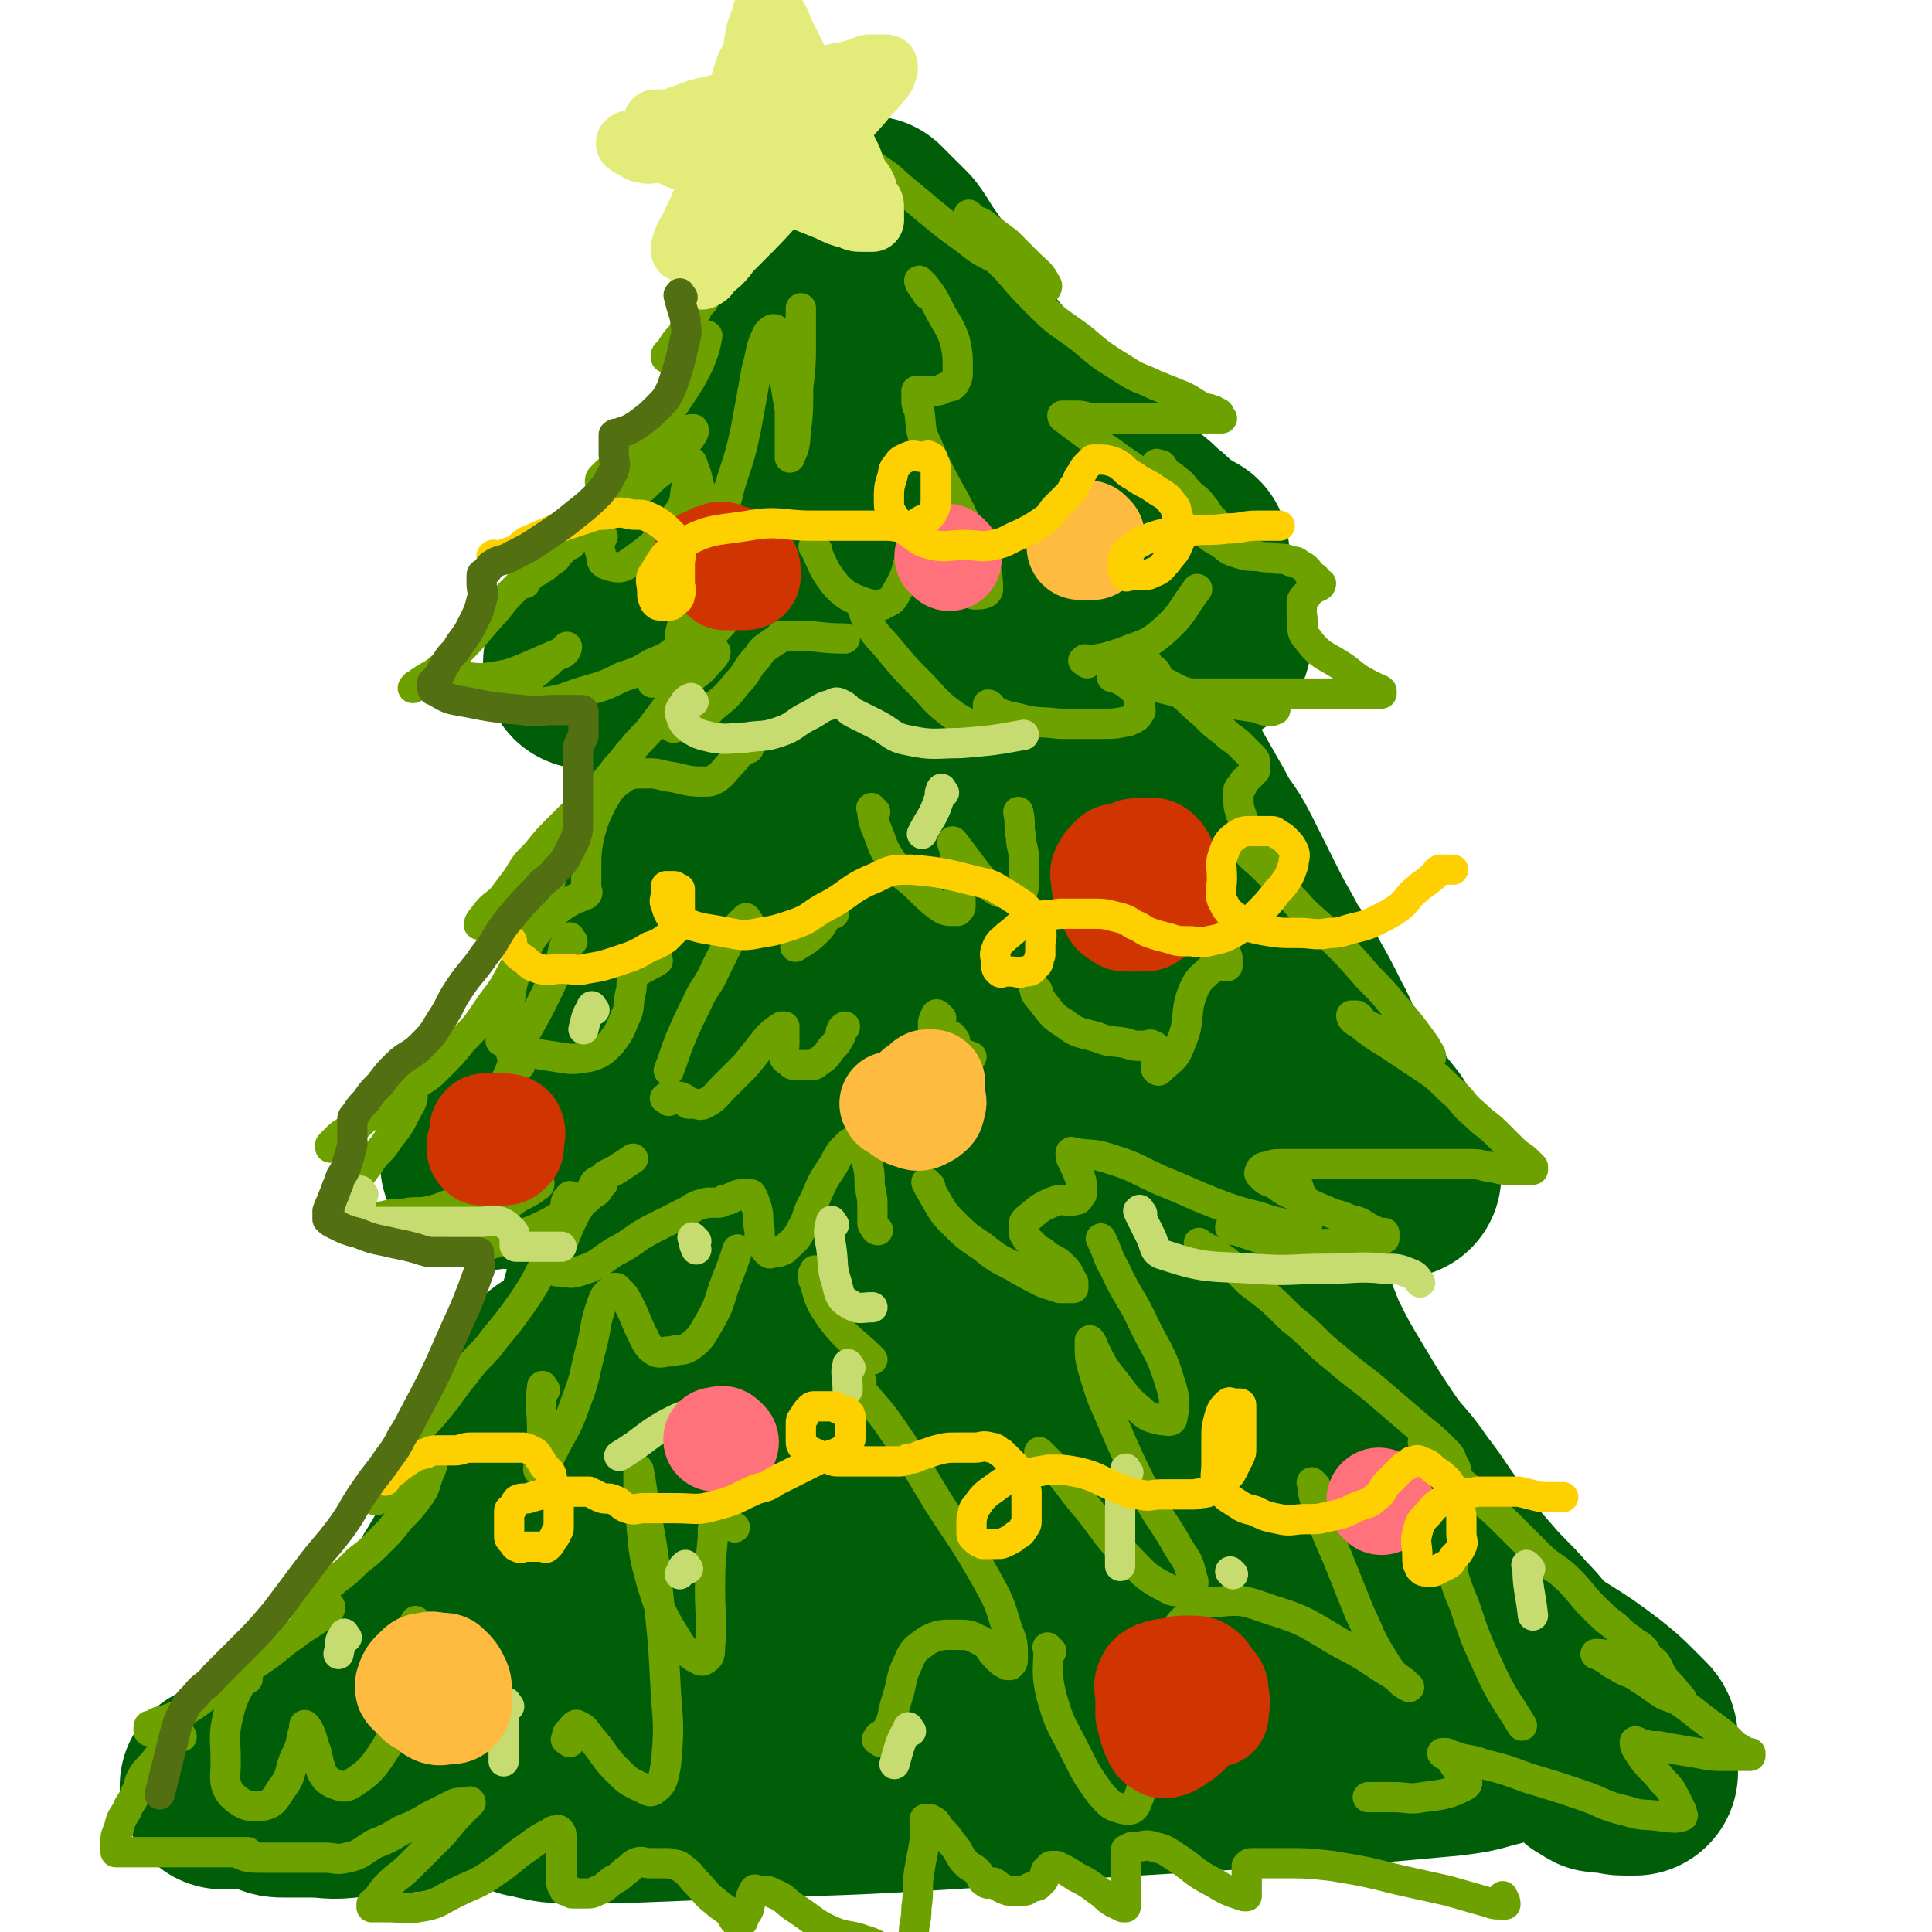 <svg viewBox='0 0 702 702' version='1.1' xmlns='http://www.w3.org/2000/svg' xmlns:xlink='http://www.w3.org/1999/xlink'><g fill='none' stroke='rgb(0,94,9)' stroke-width='75' stroke-linecap='round' stroke-linejoin='round'><path d='M304,118c-1,-1 -1,-2 -1,-1 -1,0 0,1 0,2 0,2 0,2 0,4 0,3 -1,2 -1,5 -1,3 0,4 -1,7 -1,4 -1,4 -2,8 -2,5 -2,5 -4,9 -2,5 -2,5 -4,9 -2,5 -2,5 -4,9 -3,5 -3,4 -6,9 -3,5 -2,5 -5,10 -2,5 -2,5 -5,9 -2,4 -3,4 -5,8 -2,3 -1,4 -3,7 -1,3 -1,3 -3,6 -1,2 -1,2 -2,4 -1,2 -1,2 -1,4 0,0 0,1 0,1 0,1 -1,1 -1,1 0,0 1,0 2,0 3,0 2,1 5,1 4,0 4,0 8,0 7,0 7,0 13,0 8,0 8,1 16,0 8,-1 7,-2 15,-3 8,-2 9,-1 17,-3 8,-1 8,-2 16,-3 7,-1 8,-1 15,-2 7,-1 7,-1 14,-2 6,-1 7,0 13,-1 5,0 5,0 9,-1 4,-1 4,-1 8,-2 2,-1 2,-1 5,-1 1,0 2,0 3,0 1,0 1,0 1,0 1,0 1,0 1,0 -1,-1 -1,-1 -3,-2 -1,-1 -1,-1 -3,-2 -2,-2 -3,-1 -5,-3 -4,-3 -3,-3 -7,-6 -4,-4 -4,-4 -9,-7 -5,-4 -5,-4 -10,-7 -4,-3 -5,-3 -9,-6 -4,-3 -4,-3 -7,-6 -3,-3 -3,-4 -6,-7 -3,-4 -4,-3 -7,-7 -4,-4 -4,-4 -7,-8 -3,-4 -3,-4 -6,-8 -2,-3 -3,-3 -5,-6 -2,-2 -2,-2 -3,-5 -2,-4 -2,-4 -4,-8 -2,-3 -2,-3 -4,-5 -1,-2 -1,-2 -3,-3 0,0 0,0 -1,0 0,0 0,0 -1,0 0,0 -1,0 -1,0 -1,0 -1,0 -2,1 -1,1 -1,1 -2,2 -2,2 -2,2 -4,5 -3,4 -3,5 -6,9 -5,6 -5,5 -10,11 -5,6 -4,6 -9,12 -4,6 -4,6 -9,12 -4,5 -4,4 -8,9 -3,4 -3,4 -6,9 -3,4 -2,4 -5,8 -2,3 -3,3 -5,6 -2,2 -2,2 -4,5 -2,3 -1,4 -3,7 -1,2 -2,2 -4,4 -2,2 -2,3 -4,5 -2,2 -2,1 -4,3 -1,1 -1,2 -2,3 -1,2 -1,2 -3,3 -2,2 -2,2 -4,3 -1,1 -2,1 -3,2 -1,1 -1,1 -2,2 -1,1 0,1 -1,2 -1,1 -1,0 -2,1 -1,0 -1,1 -1,1 0,1 0,1 1,1 2,0 2,0 4,0 3,0 2,1 5,1 4,0 4,0 8,0 6,0 6,0 11,0 6,0 6,0 12,0 7,0 7,0 14,0 7,-1 7,-1 14,-2 6,-1 6,0 12,-1 7,-1 6,-1 13,-2 5,-1 6,0 11,-1 6,0 6,0 11,-1 6,-1 5,-1 11,-2 5,0 5,0 10,0 5,0 5,0 10,0 6,0 6,0 12,0 6,0 6,0 12,0 6,0 6,0 12,0 6,0 6,0 12,0 6,0 6,0 11,0 4,0 4,0 8,0 3,0 3,0 6,0 2,0 2,0 3,0 1,0 1,-1 2,-1 0,0 1,0 1,0 0,0 0,0 0,-1 0,0 0,0 0,-1 0,0 0,-1 0,-1 0,-1 0,-1 -1,-2 -1,-1 -2,0 -3,-1 -2,-1 -2,-2 -4,-3 -4,-2 -5,-1 -9,-3 -6,-2 -6,-3 -12,-5 -7,-2 -7,-2 -14,-4 -6,-2 -6,-1 -12,-3 -5,-2 -5,-2 -10,-4 -3,-1 -4,-1 -7,-2 -4,-1 -4,-1 -7,-3 -4,-2 -3,-2 -7,-5 -3,-2 -4,-2 -7,-5 -4,-3 -4,-3 -7,-6 -3,-3 -3,-3 -6,-7 -3,-4 -3,-4 -6,-8 -3,-4 -2,-4 -5,-8 -3,-5 -4,-4 -6,-9 -3,-5 -2,-6 -4,-11 -2,-4 -2,-4 -4,-8 -2,-4 -2,-4 -3,-8 -1,-3 -1,-3 -2,-6 -1,-3 -1,-3 -2,-7 -1,-2 -1,-2 -1,-4 -1,-2 0,-3 -1,-5 0,-2 -1,-2 -1,-4 0,-1 0,-2 0,-3 0,-1 -1,-1 -1,-2 0,-1 0,-1 0,-2 0,0 0,0 0,-1 0,0 0,0 0,-1 0,0 0,0 0,-1 0,-1 0,-1 0,-2 0,-1 0,-1 0,-2 0,-1 0,-1 0,-3 0,-1 0,-1 0,-2 0,-1 0,-1 0,-2 0,-1 0,-1 0,-3 0,-1 0,-3 0,-3 0,0 0,2 0,4 0,6 1,6 0,11 -2,15 -2,15 -5,29 -2,12 -3,12 -5,24 -2,7 -1,8 -3,15 -1,6 -1,6 -3,12 -2,5 -2,5 -5,10 -3,5 -3,5 -6,10 -2,3 -2,2 -4,5 -4,5 -3,5 -7,10 -4,5 -4,5 -9,10 -5,6 -5,6 -10,11 -3,4 -3,4 -7,7 -2,2 -2,2 -4,4 -1,1 -1,1 -2,2 0,1 0,1 -1,1 '/><path d='M317,81c-1,-1 -2,-2 -1,-1 0,0 1,1 3,3 3,3 3,3 6,6 3,4 3,5 6,9 4,6 4,5 8,11 5,7 4,7 9,14 5,7 5,7 10,13 5,6 5,6 11,12 6,6 6,6 12,12 6,5 6,5 12,10 5,4 5,5 10,9 5,4 5,4 10,8 4,3 3,3 7,6 3,3 3,3 6,5 2,2 3,2 5,3 '/><path d='M332,208c-1,-1 -1,-2 -1,-1 -1,0 0,1 0,2 0,5 0,5 0,10 '/><path d='M261,246c-1,-1 -1,-2 -1,-1 -1,0 0,1 0,2 0,3 0,3 -1,6 0,3 0,3 -1,6 -1,8 -1,8 -3,15 -2,8 -2,8 -4,16 -1,4 -1,4 -2,7 -1,3 -2,3 -3,6 -1,4 -1,5 -2,9 -2,5 -2,5 -4,10 -2,4 -1,5 -3,9 -2,5 -2,5 -5,10 -2,4 -2,4 -4,8 -2,4 -2,4 -4,8 -2,4 -2,4 -4,8 -2,4 -2,4 -4,8 -2,4 -2,5 -4,9 -2,4 -2,4 -4,7 -2,3 -2,3 -4,6 -1,2 -2,2 -3,4 -1,1 0,2 -1,3 0,0 0,0 -1,0 '/><path d='M385,242c-1,-1 -1,-2 -1,-1 -1,0 0,0 0,1 1,4 2,3 3,7 2,4 2,4 3,9 2,6 1,6 3,12 2,7 3,7 5,14 3,7 2,7 5,14 3,7 4,7 8,14 4,8 3,9 7,17 4,8 5,8 10,16 5,8 5,8 9,16 4,6 4,6 7,13 3,6 3,6 6,12 2,6 2,6 4,12 '/><path d='M413,260c-1,-1 -2,-2 -1,-1 0,0 0,1 1,3 3,5 3,5 6,10 4,6 4,6 7,12 4,7 4,7 8,14 4,8 5,7 9,15 4,8 4,8 8,16 4,8 4,8 8,15 4,8 5,7 9,15 4,7 4,7 8,15 4,7 3,8 7,15 4,7 4,7 9,13 4,5 4,5 8,10 '/><path d='M177,424c-1,-1 -2,-2 -1,-1 5,0 6,0 13,1 9,1 9,1 18,2 14,1 14,1 28,1 19,0 20,0 39,0 23,0 23,0 46,1 26,1 25,1 51,2 24,0 24,0 48,0 23,0 23,1 45,0 18,-1 18,-2 36,-3 4,0 4,0 8,0 '/><path d='M329,270c-1,-1 -1,-2 -1,-1 -4,4 -4,5 -8,11 -6,10 -7,9 -13,19 -8,12 -7,13 -16,25 -9,13 -9,14 -20,26 -16,19 -16,18 -33,36 -3,3 -9,7 -7,6 4,-2 10,-6 19,-12 15,-10 15,-10 29,-21 16,-12 17,-11 32,-24 13,-11 13,-11 25,-24 8,-8 8,-9 15,-18 2,-3 2,-4 4,-7 0,0 0,1 0,1 -3,10 -3,10 -7,20 -6,16 -7,16 -13,32 -6,15 -6,15 -10,31 -3,11 -3,11 -3,22 0,6 0,8 3,11 3,2 5,2 9,0 7,-4 8,-5 13,-11 8,-9 7,-10 13,-20 6,-10 5,-10 10,-21 4,-8 4,-9 8,-17 1,-3 1,-3 3,-6 0,-1 1,-1 1,-1 2,1 2,1 3,3 3,5 3,5 4,11 2,7 1,7 2,14 1,5 1,5 1,11 0,2 0,3 0,5 '/><path d='M230,447c-1,-1 -1,-2 -1,-1 -1,1 0,2 -1,5 -1,4 -1,4 -3,8 -2,5 -2,5 -4,10 -4,13 -3,13 -8,26 -6,14 -7,14 -14,28 -5,9 -6,9 -11,18 -2,3 -2,4 -4,7 -2,3 -2,3 -4,6 -2,3 -2,3 -4,5 -1,1 -2,1 -3,2 -1,0 0,1 -1,1 '/><path d='M203,499c-1,-1 -1,-2 -1,-1 -1,1 -1,2 -2,4 -2,7 -2,7 -5,14 -3,7 -3,7 -6,14 -4,8 -4,8 -8,16 -4,7 -3,8 -7,15 -4,7 -4,6 -8,13 -4,6 -3,7 -7,13 -4,6 -4,6 -8,11 -4,5 -4,5 -9,10 -4,4 -4,4 -8,8 -4,4 -4,4 -8,8 -4,4 -4,4 -8,8 -3,3 -4,3 -7,6 -3,2 -3,2 -5,5 -2,2 -1,2 -3,4 -1,1 -1,1 -2,2 -1,1 -1,0 -2,1 0,0 0,1 0,1 2,1 2,1 5,1 4,0 5,0 9,0 7,0 7,1 14,0 24,-2 24,-2 48,-5 34,-3 33,-4 67,-7 37,-3 37,-3 74,-6 16,-1 16,-1 32,-3 '/><path d='M461,443c-1,-1 -2,-2 -1,-1 0,2 1,3 2,7 3,9 2,9 5,18 3,11 3,11 7,21 5,10 5,10 11,20 6,10 6,10 12,19 6,9 7,8 13,17 7,9 6,9 13,18 6,9 6,9 13,17 6,7 7,7 13,14 5,5 5,6 10,11 3,3 3,3 6,6 2,2 2,2 3,3 1,1 1,0 1,1 0,1 0,1 0,2 0,1 0,1 0,1 0,1 0,1 0,2 0,1 0,1 -1,1 -1,1 -1,1 -2,2 -2,2 -2,2 -4,3 -2,1 -2,1 -4,2 -3,2 -3,2 -7,3 -5,2 -5,3 -10,4 -7,2 -7,2 -15,3 -11,1 -11,1 -22,2 -13,1 -13,1 -27,2 -15,1 -16,0 -31,1 -17,1 -16,1 -33,2 -17,1 -17,1 -34,2 -17,1 -17,2 -34,3 -34,2 -34,2 -68,3 -25,1 -25,1 -50,2 -11,0 -11,0 -22,0 -4,0 -4,0 -8,-1 -2,0 -1,-1 -3,-1 0,0 0,0 -1,0 0,0 -1,0 -1,0 0,0 0,-1 0,-1 0,0 -1,0 -1,0 -2,0 -2,0 -3,-1 -1,0 -1,-1 -2,-1 -2,0 -3,0 -5,0 -4,0 -4,-1 -8,-1 -5,0 -5,0 -10,0 -7,0 -7,0 -15,0 -6,0 -6,0 -13,0 -6,0 -6,0 -12,0 -7,0 -7,0 -14,0 -6,0 -6,0 -12,0 -4,0 -5,0 -9,0 -3,0 -2,1 -5,1 -1,0 -2,0 -2,0 0,0 1,0 1,0 8,0 8,0 15,0 14,0 14,0 28,-1 22,-2 21,-3 43,-4 25,-1 26,0 51,-1 30,-1 30,-1 59,-2 31,-2 31,-2 62,-4 30,-2 29,-3 59,-5 26,-2 26,-2 53,-3 22,-1 22,-1 44,-2 16,0 17,0 33,0 10,0 10,0 20,1 7,1 7,0 13,2 4,1 4,2 8,4 2,1 2,2 4,3 1,1 2,1 3,2 1,1 0,1 1,2 0,0 1,0 1,0 1,0 0,1 1,1 1,1 1,1 2,1 1,0 2,0 3,0 3,0 2,1 5,1 1,0 2,0 3,0 1,0 1,0 1,0 0,0 0,0 0,-1 0,0 0,0 0,-1 0,-1 0,-1 0,-2 0,-2 0,-2 0,-4 0,-1 0,-2 0,-3 0,-2 0,-2 -1,-3 -2,-2 -2,-2 -4,-4 -4,-4 -4,-4 -9,-8 -8,-6 -8,-6 -16,-11 -11,-7 -11,-7 -23,-14 -14,-9 -15,-8 -29,-17 -15,-10 -16,-10 -30,-21 -15,-12 -15,-12 -29,-25 -16,-14 -15,-15 -30,-30 -11,-12 -11,-12 -22,-24 -6,-8 -6,-8 -12,-16 -3,-3 -3,-3 -5,-7 -1,-1 -1,-4 -1,-3 -1,3 0,5 -2,10 -3,10 -3,10 -7,19 -6,12 -5,14 -14,24 -12,14 -13,13 -28,24 -17,13 -17,13 -36,23 -19,10 -20,9 -40,17 -17,6 -17,6 -35,11 -12,3 -12,3 -24,5 -6,1 -6,1 -13,1 -1,0 -2,1 -2,0 0,-1 1,-2 3,-4 9,-7 9,-7 18,-14 15,-11 16,-10 30,-22 16,-13 17,-13 31,-28 12,-13 13,-13 22,-29 8,-13 7,-14 12,-28 2,-7 2,-7 3,-14 0,0 0,-1 0,-1 -5,3 -6,3 -10,7 -12,11 -11,12 -22,24 -15,16 -15,16 -29,33 -13,16 -12,16 -24,33 -9,14 -10,14 -18,28 -4,7 -4,7 -7,15 -1,2 -1,3 -1,5 0,1 1,1 2,0 8,-5 9,-5 16,-12 15,-13 15,-13 28,-27 17,-18 17,-18 33,-38 15,-18 14,-18 28,-37 10,-13 10,-14 20,-27 4,-6 4,-6 9,-11 1,-1 2,-2 2,-1 2,3 3,4 3,9 1,16 1,16 -1,32 -2,21 -3,21 -7,42 -4,17 -4,17 -9,34 -6,18 -9,18 -13,35 -1,2 1,5 3,4 21,-13 22,-15 42,-32 15,-13 13,-15 27,-29 14,-15 13,-15 28,-29 10,-9 10,-9 22,-17 4,-3 6,-4 10,-4 1,0 1,2 0,3 -8,15 -7,16 -17,30 -14,20 -15,20 -31,38 -15,17 -16,16 -32,32 -11,10 -11,10 -22,19 -4,3 -10,7 -8,6 4,-1 10,-5 20,-10 17,-9 16,-9 33,-18 17,-9 17,-9 34,-18 13,-7 13,-7 27,-13 7,-3 7,-3 14,-5 2,-1 3,-1 4,0 1,1 0,2 -1,3 -8,9 -7,10 -16,18 -12,10 -12,10 -25,18 -12,7 -12,7 -24,13 -6,3 -6,3 -12,5 -1,1 -4,1 -3,1 7,0 10,0 19,0 15,-1 15,-1 29,-2 16,-2 16,-2 31,-4 11,-1 11,-2 22,-3 4,0 5,0 9,0 '/></g>
<g fill='none' stroke='rgb(108,161,0)' stroke-width='11' stroke-linecap='round' stroke-linejoin='round'><path d='M282,38c-1,-1 -1,-2 -1,-1 -1,1 -1,2 -1,4 0,3 0,3 -1,6 -1,3 -1,3 -2,6 -1,7 0,7 -2,14 -1,4 -2,4 -4,8 -2,4 -1,4 -3,8 -1,3 -2,3 -3,6 -1,2 -1,3 -2,5 -1,3 -1,3 -2,5 -1,3 -2,2 -3,5 -1,2 -1,2 -2,4 0,1 0,1 -1,2 -1,1 -1,1 -2,2 0,0 0,1 0,1 0,1 -1,0 -1,1 -1,1 0,2 -1,3 -1,2 -1,2 -3,4 -1,2 -2,2 -3,4 -1,1 -1,2 -2,3 0,1 -1,0 -1,1 0,0 0,1 0,1 0,0 1,0 1,0 3,-1 3,-1 6,-3 4,-2 3,-3 7,-5 0,0 1,0 1,0 -1,5 -1,5 -3,10 -3,6 -3,6 -7,12 -4,6 -4,6 -8,11 -4,5 -4,5 -9,10 -3,3 -4,2 -7,5 -2,1 -2,1 -4,3 -1,1 -1,1 -1,2 0,0 1,0 1,0 4,-1 4,-1 8,-3 5,-2 5,-2 9,-5 4,-2 3,-3 7,-5 3,-2 3,-1 6,-3 1,-1 1,-2 2,-3 0,0 1,0 1,0 0,0 0,1 0,1 -1,2 -1,2 -3,4 -2,3 -2,3 -4,5 -3,4 -3,4 -7,7 -4,4 -4,4 -8,7 -5,4 -5,3 -10,7 -4,3 -3,3 -7,6 -2,2 -3,2 -5,4 -1,0 0,1 -1,1 0,0 -1,0 -1,0 -2,1 -1,2 -3,3 -1,2 -1,2 -3,3 -2,2 -2,2 -4,3 -1,1 -2,1 -3,2 -1,1 -1,1 -2,2 0,1 0,1 -1,1 0,0 -1,0 -1,0 -2,2 -2,2 -4,4 -3,3 -3,4 -6,7 -8,9 -8,10 -17,18 -5,5 -6,4 -11,8 -1,0 0,1 -1,1 '/><path d='M163,247c-1,-1 -2,-1 -1,-1 1,-1 2,0 5,0 6,0 6,1 12,0 6,-1 6,-1 11,-3 7,-3 7,-3 14,-6 1,-1 2,-2 2,-2 0,0 0,1 -1,2 -1,1 -1,0 -2,1 -2,1 -2,1 -4,3 -3,2 -2,2 -5,4 -3,3 -3,3 -7,5 -3,2 -3,1 -6,3 -1,1 -1,1 -2,2 0,1 -1,1 -1,1 0,0 1,0 1,0 4,0 4,0 8,0 6,0 6,0 12,-1 7,-1 7,-2 14,-4 7,-2 7,-2 13,-5 6,-2 6,-2 11,-5 5,-2 5,-2 9,-5 3,-2 3,-2 6,-4 2,-1 3,-1 5,-2 1,-1 1,-1 2,-2 1,-1 1,0 2,-1 1,0 1,0 1,-1 1,-1 2,-2 2,-2 0,0 -1,2 -2,3 -2,2 -2,2 -4,4 -3,3 -3,3 -6,6 -3,3 -4,2 -7,5 -3,2 -3,2 -5,4 -1,1 -1,1 -2,2 0,0 -1,0 -1,0 0,0 1,0 1,0 3,-2 3,-2 6,-4 4,-2 5,-1 9,-3 3,-1 2,-2 5,-4 1,0 2,-1 2,0 0,1 -1,2 -3,4 -3,4 -4,3 -7,7 -4,4 -4,4 -7,8 -3,4 -3,4 -6,8 -3,4 -4,4 -7,8 -3,3 -3,4 -6,7 -3,4 -3,4 -6,7 -3,4 -3,4 -7,7 -4,4 -4,4 -8,8 -4,4 -4,4 -8,9 -4,4 -4,4 -7,9 -3,4 -3,4 -6,8 -2,3 -2,3 -4,5 -1,1 -1,1 -2,2 -1,1 -2,2 -2,2 0,0 0,-1 1,-2 3,-4 3,-4 7,-7 4,-4 4,-4 9,-7 3,-3 4,-2 7,-5 2,-1 1,-2 3,-3 1,-1 2,-2 2,-1 0,2 -1,3 -2,6 -2,6 -2,6 -4,11 -3,7 -3,6 -6,13 -3,7 -2,7 -6,14 -3,6 -4,6 -8,12 -4,6 -4,6 -9,11 -4,5 -4,5 -8,9 -4,4 -4,4 -9,7 -5,4 -5,4 -10,7 -4,3 -4,2 -8,5 -4,2 -4,2 -7,5 -2,1 -2,1 -4,3 -1,1 -1,1 -2,2 0,0 0,1 0,1 0,0 0,-1 0,-1 3,-2 3,-2 6,-4 5,-3 4,-4 9,-7 4,-3 5,-3 9,-6 2,-1 2,-2 4,-3 1,0 2,-1 2,0 0,3 0,4 -2,7 -3,6 -3,6 -7,11 -3,5 -4,4 -7,9 -3,4 -3,4 -6,8 -2,3 -2,3 -4,6 -1,2 -2,2 -3,4 -1,1 -1,1 -1,2 0,0 1,0 2,0 1,0 1,0 2,0 2,0 2,0 3,0 2,0 2,0 3,0 2,0 2,0 4,0 3,0 2,-1 5,-1 4,-1 4,-1 8,-1 4,-1 5,0 9,-1 5,-1 5,-2 10,-3 6,-2 6,-1 12,-3 6,-1 5,-2 11,-3 2,-1 2,-1 5,-1 1,0 2,0 2,0 0,1 -1,1 -2,2 -3,2 -4,2 -7,4 -4,3 -3,3 -7,6 -3,3 -4,3 -7,6 -2,2 -2,2 -4,4 -1,1 -3,2 -2,2 2,0 4,0 8,-1 7,-2 7,-2 13,-4 6,-2 6,-2 12,-5 5,-3 5,-3 10,-6 3,-2 3,-2 5,-4 2,-1 2,-1 3,-3 0,0 0,-1 0,-1 0,0 1,0 1,0 0,0 0,-1 0,-1 0,-1 0,-1 1,-2 2,-1 2,-1 4,-2 3,-2 3,-2 6,-4 '/><path d='M208,436c-1,-1 -1,-2 -1,-1 -2,1 -1,2 -2,5 -2,6 -2,6 -4,11 -2,5 -2,5 -4,10 -3,6 -3,6 -7,12 -5,7 -5,7 -10,13 -5,7 -6,6 -11,13 -5,6 -5,7 -10,13 -4,5 -5,5 -9,10 -3,4 -3,4 -6,9 -2,3 -2,4 -4,7 -1,3 -2,2 -3,5 0,1 0,1 0,2 0,0 -1,0 -1,0 0,0 1,0 2,-1 3,-1 3,-1 5,-3 3,-2 3,-2 5,-4 3,-2 2,-2 5,-4 1,-1 1,-1 3,-2 0,0 1,0 1,0 0,2 0,2 -1,4 -2,5 -1,5 -4,9 -3,4 -3,4 -7,8 -3,4 -3,4 -7,8 -4,4 -4,4 -8,7 -4,4 -4,4 -8,7 -3,3 -4,2 -7,5 -2,1 -2,1 -4,3 -1,1 -2,2 -2,2 1,1 2,0 4,0 2,0 2,0 4,0 2,0 3,-1 3,0 0,1 -1,2 -3,3 -5,4 -5,3 -10,7 -6,4 -6,5 -12,9 -10,7 -10,7 -21,14 -4,3 -4,3 -9,6 -2,1 -2,1 -5,2 -1,1 -2,0 -3,1 -1,0 0,1 -1,1 0,0 -1,0 -1,0 -1,0 -1,0 -1,1 0,0 0,1 0,1 '/><path d='M276,70c-1,-1 -2,-1 -1,-1 0,-2 0,-2 1,-3 1,-2 0,-2 1,-4 2,-5 3,-4 5,-9 1,-2 1,-3 2,-5 3,-5 3,-5 6,-9 0,-1 1,0 1,-1 1,0 0,-1 1,-1 0,0 1,0 1,0 1,0 1,0 2,1 2,1 2,1 4,3 4,3 4,3 7,7 5,5 4,5 9,10 5,5 6,4 11,9 6,5 6,5 12,10 6,5 6,5 13,10 5,4 5,4 11,7 5,3 5,3 10,6 3,2 3,2 6,3 1,1 1,0 2,1 0,0 0,1 0,1 0,0 1,-1 0,-2 -2,-4 -3,-4 -6,-7 -4,-4 -4,-4 -8,-8 -4,-3 -4,-3 -8,-6 -2,-2 -3,-1 -5,-3 -1,0 -1,-1 -1,-1 0,0 0,1 0,2 2,4 2,4 4,7 5,6 5,6 10,11 6,7 6,7 12,13 7,7 7,6 15,12 7,6 7,6 15,11 6,4 6,3 12,6 5,2 5,2 10,4 4,2 3,2 7,4 1,1 2,0 3,1 1,0 1,0 2,1 1,0 1,0 1,1 0,0 0,1 0,1 0,0 1,0 1,0 0,0 0,0 -1,0 -3,0 -3,0 -7,0 -6,0 -6,0 -13,0 -6,0 -6,0 -13,0 -6,0 -6,0 -12,0 -4,0 -3,-1 -7,-1 -2,0 -2,0 -4,0 0,0 -1,0 -1,0 0,1 1,1 2,2 4,3 4,3 8,6 5,4 5,3 10,7 9,6 9,6 18,13 3,2 2,2 5,4 1,1 2,0 3,1 1,1 0,1 1,2 0,1 0,1 1,1 0,0 1,0 1,0 1,0 1,0 1,0 1,0 1,1 2,1 1,1 1,1 2,1 0,0 1,0 1,0 0,0 -1,0 -1,-1 -2,-2 -1,-2 -3,-4 -2,-3 -2,-2 -5,-5 -2,-2 -2,-3 -5,-5 -2,-2 -2,-1 -4,-3 -1,-1 0,-1 -1,-2 -1,0 -2,-1 -2,0 -1,1 0,2 0,4 0,2 0,2 1,4 1,2 2,2 4,4 2,3 1,3 4,6 3,3 4,3 7,5 4,3 3,3 7,5 3,2 3,3 7,4 3,1 4,1 7,1 4,1 4,0 7,1 3,0 3,0 5,1 2,0 2,0 3,1 2,1 2,1 3,2 1,1 0,1 1,2 1,1 1,0 2,1 1,1 0,1 1,2 0,0 1,0 1,0 0,0 0,1 -1,1 -1,1 -1,0 -2,1 -1,1 -1,1 -2,2 0,1 -1,0 -1,1 -1,1 -1,1 -1,2 0,2 0,2 0,4 1,5 -1,6 2,9 5,7 7,6 14,11 5,4 5,4 11,7 1,1 1,0 2,1 0,0 0,1 0,1 -1,0 -1,0 -3,0 -5,0 -5,0 -11,0 -8,0 -8,0 -16,0 -7,0 -7,0 -15,0 -6,0 -6,0 -12,0 -4,0 -5,0 -9,0 -4,0 -4,0 -7,-1 -2,-1 -2,-1 -4,-2 -1,-1 -2,0 -3,-1 -1,-1 -1,-2 -2,-4 -1,-1 -1,0 -2,-1 -1,0 -1,0 -1,-1 0,0 0,-1 0,-1 1,2 1,3 3,5 4,4 5,3 9,6 4,3 4,4 8,7 4,4 4,4 8,7 3,3 3,2 6,5 2,2 2,2 4,4 1,1 1,1 1,2 0,0 0,1 0,1 0,1 0,1 0,2 -1,1 -1,1 -2,2 -1,1 -1,1 -2,2 -1,1 0,1 -1,2 0,1 -1,0 -1,1 0,1 0,2 0,3 0,3 0,3 1,6 1,3 1,3 3,6 2,3 2,3 4,6 1,1 1,1 2,2 0,0 0,1 0,1 -1,0 -1,-1 -2,-2 -1,-1 -1,-2 -3,-3 -1,-1 -1,-1 -2,-1 0,0 -1,0 -1,0 0,1 -1,2 0,3 3,4 4,4 8,8 6,6 5,6 11,12 6,7 7,6 13,13 7,7 7,7 13,14 5,5 5,5 10,11 6,7 6,7 11,14 1,2 2,3 2,4 0,1 -2,0 -3,-1 -4,-2 -4,-2 -8,-4 -4,-2 -3,-2 -7,-4 -3,-2 -3,-1 -6,-3 -2,-1 -1,-2 -3,-3 -1,0 -2,0 -2,0 0,1 1,2 3,3 5,4 5,4 10,7 6,4 6,4 12,8 6,4 6,4 11,9 5,4 4,5 9,9 4,4 4,3 8,7 3,3 3,3 6,6 2,2 3,2 5,4 1,1 1,1 2,2 0,0 0,1 0,1 -4,0 -4,0 -8,0 -4,0 -3,0 -7,-1 -3,0 -3,-1 -7,-1 -4,0 -4,0 -8,0 -4,0 -4,0 -8,0 -5,0 -5,0 -10,0 -5,0 -5,0 -11,0 -5,0 -5,0 -10,0 -6,0 -6,0 -12,0 -5,0 -5,0 -10,0 -3,0 -3,0 -6,1 -1,0 -1,0 -2,1 0,1 -1,1 0,2 2,2 2,2 5,3 4,3 4,3 9,5 5,3 5,3 10,5 4,2 4,1 8,3 4,1 4,1 7,3 2,1 2,1 4,2 1,0 1,0 2,0 0,0 0,1 0,1 0,1 0,1 0,1 -3,1 -3,2 -7,2 -6,1 -6,0 -13,0 -7,0 -8,1 -15,0 -7,-1 -7,-1 -13,-3 -3,-1 -3,-1 -6,-2 -1,0 -1,0 -2,-1 '/><path d='M437,453c-1,-1 -2,-2 -1,-1 1,1 2,1 5,3 7,5 7,5 13,11 8,6 8,6 15,13 9,7 8,8 17,15 8,7 8,6 16,13 7,6 7,6 14,12 5,4 5,4 9,8 2,2 2,2 3,5 1,1 1,2 1,2 -1,0 -2,0 -3,-1 -3,-2 -2,-3 -5,-5 -1,-1 -2,-1 -3,-2 -1,-1 -1,-2 -1,-2 0,0 1,0 1,1 4,4 4,5 8,9 5,5 6,5 11,10 6,5 6,5 12,11 5,5 5,5 10,10 5,5 6,4 11,9 5,5 4,5 9,10 4,4 4,4 8,7 3,3 3,3 6,5 2,2 2,1 4,3 1,1 1,2 2,3 1,2 2,1 3,3 1,2 1,2 2,4 2,3 3,3 5,6 1,1 3,3 2,3 -1,0 -3,-1 -6,-2 -5,-3 -4,-3 -9,-6 -4,-3 -5,-2 -9,-5 -3,-1 -2,-2 -5,-3 -1,-1 -3,-1 -2,-1 1,0 3,0 6,1 6,3 6,3 11,7 5,3 5,3 10,7 6,4 6,4 11,8 4,3 4,3 8,6 2,2 2,2 4,4 1,1 2,1 3,2 1,0 0,1 1,1 0,0 1,0 1,0 1,0 1,0 1,0 0,0 0,1 0,1 0,0 0,0 -1,0 -3,0 -4,0 -7,0 -6,0 -6,0 -11,-1 -6,-1 -6,-1 -12,-2 -3,-1 -4,0 -7,-1 -2,0 -4,-2 -4,-1 0,2 1,3 3,6 3,4 4,4 7,8 3,3 3,3 5,7 1,2 1,2 2,4 0,1 1,2 0,2 -3,1 -4,0 -7,0 -7,-1 -7,0 -13,-2 -9,-2 -8,-3 -17,-6 -9,-3 -9,-3 -19,-6 -8,-3 -8,-3 -16,-5 -5,-2 -6,-1 -11,-3 -2,0 -1,-1 -3,-1 0,0 -1,0 -1,0 1,1 2,1 3,2 1,1 1,2 2,3 1,2 2,1 3,3 1,2 2,3 0,4 -6,3 -7,3 -15,4 -5,1 -5,0 -11,0 -4,0 -4,0 -9,0 '/><path d='M66,631c-1,-1 -1,-2 -1,-1 -2,0 -2,1 -3,3 -2,3 -2,3 -5,6 -2,3 -3,3 -5,6 -2,3 -1,4 -3,7 -1,3 -2,3 -3,6 -2,3 -2,3 -3,7 -1,2 -1,2 -1,4 0,1 0,2 0,3 0,1 0,1 0,1 1,0 1,0 2,0 3,0 3,0 5,0 5,0 5,0 9,0 6,0 6,0 11,0 6,0 6,0 11,0 4,0 4,0 7,0 2,0 3,0 3,0 0,0 -3,1 -2,1 2,1 4,1 8,1 6,0 6,0 12,0 5,0 5,0 10,0 4,0 4,1 8,0 5,-1 5,-2 10,-5 5,-2 5,-2 10,-5 5,-2 5,-2 10,-5 4,-2 4,-2 8,-4 2,-1 2,-1 5,-1 1,0 2,-1 2,0 -1,1 -2,2 -4,4 -4,4 -4,5 -8,9 -5,5 -5,5 -10,10 -4,4 -4,3 -8,7 -3,3 -2,3 -5,6 0,1 -1,0 -1,1 0,0 0,1 0,1 0,0 1,0 1,0 3,0 3,0 5,0 6,0 6,1 11,0 7,-1 7,-2 13,-5 8,-4 8,-3 15,-8 6,-4 6,-5 12,-9 4,-3 4,-3 8,-5 1,-1 2,-1 3,-1 1,1 1,1 1,3 0,3 0,4 0,7 0,3 0,3 0,5 0,2 0,2 0,4 0,1 0,1 1,2 0,1 0,1 1,1 0,0 1,0 1,0 1,0 0,1 1,1 0,0 1,0 1,0 2,0 2,0 3,0 3,0 3,0 5,-1 3,-1 3,-2 6,-4 2,-1 2,-1 4,-3 2,-1 2,-2 4,-3 2,-1 3,0 5,0 2,0 2,0 4,0 2,0 2,0 3,0 3,1 3,0 5,2 3,2 3,3 5,5 4,4 3,4 7,7 2,2 3,2 5,4 1,1 1,2 2,3 0,0 1,0 1,0 1,0 1,0 1,0 1,0 1,0 1,0 0,0 0,-1 0,-1 1,-2 1,-1 2,-3 1,-3 0,-4 2,-7 0,-1 1,0 2,0 3,0 3,0 5,1 5,2 4,3 9,6 6,4 6,5 13,8 5,2 6,1 11,3 4,1 4,2 8,3 3,1 3,0 6,1 1,0 1,1 2,1 1,1 2,2 2,1 1,-2 0,-4 0,-7 0,-6 1,-5 1,-11 1,-6 0,-7 1,-13 1,-6 1,-5 2,-11 0,-3 0,-3 0,-6 0,-1 0,-1 0,-2 0,0 1,0 1,0 1,0 1,0 1,0 2,1 2,1 3,3 3,3 3,3 5,6 3,3 2,4 5,7 2,2 2,1 4,3 2,2 1,3 3,4 1,1 2,0 3,0 2,1 1,1 3,2 2,1 2,1 4,1 1,0 2,0 3,0 2,0 2,0 3,-1 2,-1 3,0 4,-2 2,-1 1,-2 2,-4 0,-1 1,0 1,-1 1,0 0,-1 1,-1 1,0 1,0 2,0 4,2 4,2 7,4 4,2 4,2 8,5 3,2 2,2 5,4 2,1 2,1 4,2 0,0 1,0 1,0 0,-1 0,-1 0,-2 0,-3 0,-3 0,-7 0,-2 0,-2 0,-5 0,-1 0,-1 0,-3 0,-1 0,-1 0,-2 0,0 0,-1 0,-1 0,-1 0,-1 1,-1 1,-1 1,-1 3,-1 3,0 3,-1 6,0 4,1 4,1 7,3 8,5 7,6 15,10 5,3 5,3 11,5 0,0 1,0 1,0 0,-4 0,-4 0,-9 0,-1 0,-1 0,-2 1,-1 1,-1 2,-1 5,0 5,0 10,0 10,0 10,0 19,1 12,2 12,2 24,5 9,2 9,2 18,4 7,2 7,2 14,4 3,1 3,1 6,1 0,0 1,0 1,0 0,-1 0,-1 -1,-3 '/><path d='M219,430c-1,-1 -1,-2 -1,-1 -2,0 -2,1 -3,3 -3,4 -3,4 -6,9 -2,4 -2,4 -4,9 -2,3 -2,3 -3,7 -1,2 0,2 0,4 0,1 0,1 1,1 3,0 4,1 7,0 7,-2 7,-3 13,-7 8,-4 7,-5 15,-9 6,-3 6,-3 12,-6 3,-2 3,-2 7,-3 1,0 2,0 3,0 2,0 2,0 3,-1 2,0 2,0 3,-1 2,0 1,-1 3,-1 1,0 2,0 3,0 1,0 1,0 1,0 1,2 1,2 2,5 1,4 0,4 1,8 0,3 0,3 1,5 1,2 1,2 2,3 1,1 1,0 2,0 2,0 2,0 4,-1 3,-3 4,-3 6,-7 3,-5 2,-6 5,-11 3,-7 3,-7 7,-13 2,-4 2,-4 5,-7 1,-1 1,-1 3,-1 0,0 1,0 1,0 2,3 2,3 3,7 1,4 1,5 1,9 1,5 1,4 1,9 0,2 0,2 0,4 0,1 0,1 1,2 0,1 1,1 1,1 '/><path d='M338,431c-1,-1 -2,-2 -1,-1 0,1 1,2 2,4 3,5 3,6 7,10 5,5 5,5 11,9 5,4 5,4 11,7 5,3 5,3 11,6 3,1 3,1 6,2 2,0 2,0 4,0 1,0 1,0 1,0 0,-1 0,-1 0,-2 -2,-3 -1,-3 -4,-6 -3,-3 -4,-2 -7,-5 -2,-1 -2,-1 -4,-3 -2,-2 -2,-2 -3,-4 0,-1 0,-1 0,-2 0,-2 0,-2 1,-3 4,-3 4,-4 9,-6 4,-2 5,0 9,-1 1,0 1,-1 2,-2 0,-1 0,-1 0,-2 0,-3 0,-3 -1,-5 -1,-3 -1,-2 -2,-5 -1,-1 -1,-2 -1,-3 0,-1 1,0 2,0 6,1 6,0 12,2 10,3 10,4 19,8 10,4 9,4 19,8 8,3 8,3 16,5 6,2 6,2 12,3 2,0 3,0 5,0 1,0 1,0 1,0 0,-2 0,-2 0,-4 -2,-6 -2,-6 -4,-12 '/><path d='M249,228c-1,-1 -1,-2 -1,-1 -1,3 -1,4 -1,8 -1,7 -1,6 -2,13 -1,4 -1,4 -1,8 0,3 0,3 0,6 0,1 0,2 0,2 1,1 1,0 2,0 3,0 3,0 6,-1 4,-2 4,-3 7,-6 5,-4 5,-4 9,-9 4,-4 3,-5 7,-9 2,-3 2,-3 5,-5 1,-1 2,-1 3,-2 1,0 0,-1 1,-1 2,0 3,0 5,0 9,0 9,1 18,1 '/><path d='M314,221c-1,-1 -2,-2 -1,-1 1,2 1,4 3,7 3,5 4,5 8,10 5,6 5,6 10,11 5,5 5,6 10,10 4,3 4,3 8,5 2,1 2,1 5,2 0,0 1,0 1,0 1,0 1,0 1,-1 0,-2 0,-2 0,-4 0,-1 0,-1 0,-2 0,-1 0,-2 0,-2 1,0 1,1 2,2 4,2 4,2 9,3 7,2 7,1 15,2 7,0 8,0 15,0 5,0 5,0 10,-1 2,-1 3,-1 4,-3 1,-1 0,-2 0,-3 0,-2 0,-2 -1,-4 -1,-2 -2,-2 -4,-4 -2,-1 -2,-1 -4,-2 0,0 -1,0 -1,0 2,0 3,0 6,1 8,2 8,2 16,4 8,2 8,2 17,4 6,1 6,1 13,2 3,1 5,2 7,1 1,0 0,-1 -1,-3 '/><path d='M208,342c-1,-1 -1,-2 -1,-1 -2,2 -2,3 -3,7 -3,8 -3,8 -7,16 -4,8 -4,7 -8,15 -3,6 -2,7 -5,13 '/><path d='M272,335c-1,-1 -1,-2 -1,-1 -3,2 -3,3 -5,6 -3,6 -3,6 -6,12 -3,7 -4,6 -7,13 -3,6 -3,6 -6,13 -2,5 -2,6 -4,11 '/><path d='M243,400c-1,-1 -2,-1 -1,-1 0,-1 1,0 3,0 1,0 2,-1 3,0 1,0 1,1 2,2 1,0 1,0 2,0 2,0 2,1 4,0 4,-2 4,-3 7,-6 4,-4 4,-4 8,-8 4,-5 4,-5 8,-10 2,-2 2,-2 5,-4 0,0 1,0 1,0 0,0 0,1 0,1 0,3 0,3 0,5 0,3 -1,3 0,5 0,1 1,1 2,2 1,1 1,1 3,1 2,0 2,0 4,0 2,0 2,0 3,-1 3,-2 3,-2 5,-5 2,-2 2,-2 3,-4 1,-1 0,-2 1,-3 0,-1 1,0 1,-1 '/><path d='M318,295c-1,-1 -2,-2 -1,-1 0,2 0,3 1,6 3,7 2,7 6,13 4,6 5,5 10,10 4,4 4,4 8,7 2,1 2,1 5,1 0,0 1,0 1,0 1,-1 1,-1 1,-2 0,-4 0,-4 -1,-9 0,-4 0,-5 -1,-9 0,-3 -1,-4 -1,-5 0,-1 1,1 2,2 3,4 3,4 6,8 3,4 3,4 7,7 3,2 3,1 7,2 1,0 2,1 3,0 1,-2 1,-2 1,-5 0,-4 0,-4 0,-8 0,-4 -1,-4 -1,-8 -1,-4 0,-4 -1,-9 '/><path d='M377,360c-1,-1 -2,-2 -1,-1 0,1 0,2 2,4 4,5 4,6 9,9 5,4 6,3 12,5 5,2 5,1 10,2 3,1 3,1 7,1 1,0 2,-1 3,0 1,0 1,1 1,2 0,1 0,2 0,3 0,2 0,2 0,3 0,1 1,1 1,1 4,-4 6,-4 8,-10 4,-9 1,-11 5,-20 2,-4 3,-4 6,-7 1,-1 1,-1 3,-1 1,0 1,0 2,0 1,0 1,0 1,0 0,0 0,0 0,-1 0,-1 0,-1 0,-2 -1,-3 -1,-3 -2,-6 -2,-5 -2,-4 -5,-9 '/><path d='M347,378c-1,-1 -1,-2 -1,-1 -1,0 0,1 -1,3 -1,4 -2,4 -3,8 -1,3 -1,4 -1,7 0,4 0,5 2,8 2,4 4,3 7,6 '/><path d='M342,370c-1,-1 -1,-1 -1,-1 -1,-1 -1,0 -1,0 -1,2 -1,2 -1,4 1,3 1,4 3,6 5,4 6,3 11,5 '/><path d='M303,332c-1,-1 -1,-2 -1,-1 -2,2 -2,3 -4,6 -4,4 -4,4 -9,7 '/><path d='M272,272c-1,-1 -1,-2 -1,-1 -3,2 -2,3 -5,6 -3,3 -3,4 -6,6 -2,1 -2,1 -5,1 -6,0 -6,-1 -13,-2 -4,-1 -4,-1 -8,-1 -4,0 -5,0 -8,2 -4,3 -4,3 -7,8 -3,6 -3,6 -5,13 -1,6 -1,6 -1,12 0,3 0,3 0,6 0,1 0,1 0,1 0,1 1,1 0,2 -2,1 -3,1 -5,2 -5,3 -5,3 -9,7 -5,6 -6,6 -9,14 -4,8 -4,9 -5,18 -1,7 -1,7 0,14 1,4 1,4 3,7 0,0 1,0 1,0 0,-1 0,-1 0,-2 -2,-3 -2,-3 -4,-5 -1,-1 -4,-2 -3,-2 1,0 3,2 7,3 6,2 6,2 13,3 6,1 6,1 12,0 4,-1 5,-2 8,-5 3,-4 3,-4 5,-9 2,-4 1,-4 2,-9 1,-3 0,-3 1,-6 0,-1 1,-1 2,-2 3,-2 4,-2 7,-4 '/><path d='M219,195c-1,-1 -1,-2 -1,-1 -1,2 -1,3 0,6 1,3 0,4 2,5 3,1 5,2 8,0 10,-7 11,-8 18,-18 4,-5 2,-6 4,-12 1,-3 0,-5 1,-7 0,-1 1,1 1,2 2,4 1,5 3,9 1,3 1,3 3,6 1,1 1,2 2,2 1,0 2,0 2,-1 3,-6 2,-6 4,-12 3,-9 3,-9 5,-18 2,-11 2,-11 4,-22 2,-7 1,-7 4,-13 1,-1 2,-2 3,-1 2,1 2,2 2,5 1,6 0,6 1,12 1,6 1,6 2,12 0,5 0,5 0,10 0,3 0,3 0,5 0,1 0,3 0,2 1,-2 2,-4 2,-8 1,-8 1,-8 1,-17 1,-9 1,-9 1,-18 0,-5 0,-5 0,-11 '/><path d='M297,200c-1,-1 -2,-2 -1,-1 3,6 3,8 8,14 4,4 5,4 10,6 4,1 5,2 8,0 3,-1 3,-3 5,-6 2,-4 2,-4 3,-8 1,-2 0,-2 1,-4 0,-1 0,-1 1,-1 1,0 1,-1 2,0 3,2 3,2 6,5 4,3 3,4 7,7 3,2 3,3 7,4 2,0 5,0 5,-2 0,-8 -2,-10 -6,-19 -7,-17 -9,-16 -16,-33 -3,-6 -2,-6 -3,-13 -1,-2 -1,-2 -1,-5 0,-1 0,-1 0,-2 0,0 1,0 1,0 2,0 2,0 4,0 3,0 3,0 5,-1 2,-1 3,0 4,-2 1,-2 1,-2 1,-5 0,-5 0,-5 -1,-10 -2,-6 -3,-6 -6,-12 -2,-4 -2,-4 -5,-8 -1,-1 -2,-2 -2,-2 0,1 2,3 3,5 '/><path d='M395,241c-1,-1 -2,-1 -1,-1 0,-1 1,0 2,0 6,-1 6,-1 12,-3 7,-3 8,-2 14,-7 8,-7 7,-8 13,-16 '/><path d='M90,610c-1,-1 -1,-2 -1,-1 -3,6 -4,6 -6,14 -2,8 -1,9 -1,17 0,6 -1,8 2,12 4,4 7,5 12,4 4,-1 4,-3 7,-7 3,-4 2,-5 4,-10 2,-4 2,-4 3,-9 1,-1 0,-4 1,-3 1,1 2,3 3,7 2,5 1,5 3,10 1,2 2,3 4,4 3,1 4,2 7,0 6,-4 7,-5 11,-11 5,-8 5,-9 8,-18 3,-9 3,-9 4,-18 1,-5 0,-5 0,-10 0,-1 0,-2 0,-2 0,0 0,1 0,2 0,6 -1,6 0,12 1,5 0,6 3,9 2,2 4,2 7,0 5,-4 5,-5 9,-11 '/><path d='M198,505c-1,-1 -1,-2 -1,-1 -1,7 0,8 0,16 0,6 -1,5 -1,11 0,1 -1,4 0,3 2,-1 3,-3 5,-7 4,-8 5,-8 8,-17 4,-10 3,-10 6,-21 2,-8 1,-8 4,-16 1,-3 2,-3 4,-5 0,0 1,0 1,0 3,3 3,3 5,7 2,4 2,5 4,9 2,4 2,5 5,7 2,1 3,0 6,0 4,-1 4,0 7,-2 4,-3 4,-4 7,-9 4,-7 3,-7 6,-15 2,-5 2,-5 4,-11 '/><path d='M207,633c-1,-1 -2,-1 -1,-1 0,-2 0,-2 1,-3 1,-1 2,-3 3,-2 3,1 3,3 6,6 4,5 4,6 8,10 4,4 4,4 8,6 3,1 4,3 6,1 3,-2 3,-4 4,-9 1,-12 1,-13 0,-25 -1,-19 -1,-19 -3,-38 -2,-16 -2,-16 -5,-32 -1,-6 -1,-7 -2,-12 0,0 0,1 0,1 0,9 0,9 1,18 1,12 1,12 4,23 3,9 3,10 8,18 3,5 3,5 7,8 2,1 3,2 4,1 2,-1 2,-2 2,-5 1,-9 0,-10 0,-19 0,-10 0,-10 1,-20 0,-4 0,-7 2,-8 2,-1 3,2 6,4 '/><path d='M320,633c-1,-1 -2,-1 -1,-1 0,-2 2,-1 3,-3 3,-5 2,-6 4,-12 2,-6 1,-7 4,-13 2,-5 3,-5 7,-8 4,-2 5,-2 10,-2 5,0 5,0 9,2 4,2 3,3 6,6 2,2 2,2 4,3 0,0 1,0 1,0 1,-1 1,-1 1,-3 0,-5 0,-5 -2,-10 -3,-10 -3,-10 -8,-19 -8,-14 -8,-13 -17,-27 -8,-13 -8,-14 -17,-27 -6,-9 -8,-9 -13,-17 0,-1 1,0 2,0 '/><path d='M297,463c-1,-1 -1,-2 -1,-1 -1,1 -1,2 0,4 2,7 2,7 6,13 6,8 8,8 15,15 '/><path d='M382,600c-1,-1 -2,-2 -1,-1 0,7 -1,9 1,17 3,11 4,11 9,21 4,8 4,8 9,15 3,3 3,4 7,5 3,1 5,1 6,-2 3,-7 2,-8 3,-17 '/><path d='M379,529c-1,-1 -2,-2 -1,-1 1,1 2,2 5,5 7,8 6,8 13,16 7,9 6,9 14,17 6,6 6,7 14,11 3,2 5,1 8,0 2,-1 2,-2 1,-4 -1,-6 -2,-6 -5,-11 -5,-9 -6,-9 -11,-18 -7,-14 -7,-14 -13,-28 -4,-9 -4,-9 -7,-19 -1,-4 -1,-4 -1,-9 0,0 0,-1 0,-1 1,1 1,2 2,4 3,6 3,6 7,11 4,5 4,6 9,10 3,3 4,3 8,4 2,0 4,1 4,-1 1,-5 1,-7 -1,-13 -3,-10 -4,-10 -9,-20 -5,-11 -6,-10 -11,-21 -3,-5 -2,-5 -5,-11 '/><path d='M478,540c-1,-1 -2,-2 -1,-1 0,3 0,4 2,9 3,9 3,9 7,18 4,10 4,10 8,20 4,8 3,8 8,16 3,5 3,5 7,9 1,1 3,2 3,2 -1,-1 -2,-2 -5,-4 -10,-6 -10,-7 -20,-12 -12,-7 -12,-8 -25,-12 -9,-3 -10,-4 -19,-3 -6,0 -6,1 -11,5 -4,3 -4,4 -6,8 -2,4 -1,4 -1,9 0,2 0,3 0,5 '/><path d='M528,570c-1,-1 -2,-2 -1,-1 2,6 2,7 5,14 4,12 4,12 9,23 5,11 6,11 12,21 '/></g>
<g fill='none' stroke='rgb(199,220,112)' stroke-width='11' stroke-linecap='round' stroke-linejoin='round'><path d='M185,620c-1,-1 -1,-2 -1,-1 -1,3 -1,4 -1,8 0,6 0,7 0,13 '/><path d='M250,570c-1,-1 -1,-2 -1,-1 -1,0 -1,1 -2,3 '/><path d='M256,515c-1,-1 -1,-2 -1,-1 -5,0 -6,0 -10,2 -10,5 -10,7 -20,13 '/><path d='M126,595c-1,-1 -1,-2 -1,-1 -2,2 -1,3 -2,7 '/><path d='M309,497c-1,-1 -1,-2 -1,-1 -1,3 0,4 0,9 '/><path d='M448,572c-1,-1 -1,-1 -1,-1 '/><path d='M556,570c-1,-1 -2,-2 -1,-1 0,8 1,9 2,18 '/><path d='M410,535c-1,-1 -1,-2 -1,-1 -2,7 -2,8 -2,17 0,9 0,9 0,18 '/><path d='M331,629c-1,-1 -1,-2 -1,-1 -3,5 -3,6 -5,13 '/><path d='M343,288c-1,-1 -1,-2 -1,-1 -1,1 0,2 -1,4 -2,6 -3,6 -6,12 '/><path d='M216,367c-1,-1 -1,-2 -1,-1 -2,3 -2,4 -3,8 '/><path d='M132,434c-1,-1 -1,-2 -1,-1 -1,0 0,0 0,1 0,1 0,2 0,3 0,1 0,1 0,2 0,3 -1,4 0,5 1,1 3,0 5,0 6,0 6,0 11,0 7,0 7,0 14,0 7,0 7,0 13,0 4,0 4,-1 8,0 2,1 2,1 4,3 1,1 1,1 1,3 0,1 0,1 0,2 0,1 0,1 1,1 0,0 1,0 1,0 3,0 3,0 6,0 3,0 3,0 5,0 2,0 2,0 4,0 '/><path d='M253,451c-1,-1 -2,-2 -1,-1 0,1 0,2 1,4 '/><path d='M303,445c-1,-1 -1,-2 -1,-1 -1,3 -1,4 0,9 1,7 0,7 2,13 1,4 1,6 5,8 3,2 4,1 8,1 '/><path d='M415,441c-1,-1 -1,-2 -1,-1 -1,0 0,0 0,1 2,4 2,4 4,8 2,4 1,6 5,7 15,5 16,4 33,5 13,1 13,0 26,0 11,0 11,-1 21,0 5,0 5,0 10,2 2,1 2,2 3,3 '/><path d='M252,255c-1,-1 -1,-2 -1,-1 -1,0 -1,0 -2,1 -1,2 -2,2 -2,4 1,3 1,4 4,6 3,2 4,2 8,3 6,1 6,0 12,0 6,-1 6,0 12,-2 6,-2 5,-3 11,-6 4,-2 4,-3 8,-4 2,-1 2,-1 4,0 2,1 2,2 4,3 4,2 4,2 8,4 6,3 6,5 12,6 9,2 10,1 19,1 12,-1 12,-1 23,-3 '/></g>
<g fill='none' stroke='rgb(227,235,123)' stroke-width='23' stroke-linecap='round' stroke-linejoin='round'><path d='M271,51c-1,-1 -1,-1 -1,-1 -1,-1 0,-1 0,-2 0,-3 0,-4 0,-7 1,-4 1,-3 2,-7 1,-6 1,-6 2,-12 1,-3 0,-3 1,-6 0,-2 1,-1 1,-3 0,-1 0,-1 0,-2 0,0 0,-1 0,-1 0,0 1,1 1,1 1,1 1,0 1,1 2,2 2,2 3,4 2,2 1,3 3,5 2,4 3,3 5,7 3,4 2,5 5,9 2,4 3,4 5,8 2,4 2,4 4,8 2,3 2,3 4,6 1,2 1,1 2,3 1,1 1,1 1,3 0,0 0,1 0,1 0,1 0,1 0,1 -1,0 -1,0 -2,0 -3,-1 -3,-1 -6,-2 -4,-2 -4,-2 -8,-4 -11,-5 -11,-5 -22,-9 -8,-3 -8,-3 -17,-5 -3,-1 -3,0 -6,-1 -3,-1 -2,-1 -5,-2 -2,0 -2,0 -4,0 0,0 0,0 -1,0 0,0 -1,0 -1,0 2,0 3,0 5,0 3,-1 3,-1 6,-2 5,-2 5,-2 10,-3 7,-2 8,-2 15,-4 7,-2 6,-2 13,-4 6,-2 6,-2 13,-3 5,-1 5,-1 11,-2 3,-1 3,0 6,-1 2,0 1,-1 3,-1 0,0 1,0 1,0 1,0 1,0 1,0 0,0 -1,0 -1,0 -2,1 -1,1 -3,2 -3,2 -3,2 -6,4 -5,3 -5,3 -10,7 -6,4 -6,4 -12,9 -6,5 -6,5 -11,10 -5,4 -4,5 -9,9 -4,4 -4,3 -8,7 -3,2 -2,3 -5,5 -2,2 -2,2 -4,4 -1,1 0,2 -1,3 -1,2 -1,1 -2,3 -1,1 0,1 -1,2 0,1 -1,0 -1,1 0,0 0,1 0,1 0,-1 0,-2 1,-4 1,-3 2,-3 3,-6 2,-4 2,-4 4,-9 2,-6 2,-6 4,-12 2,-6 2,-6 4,-12 2,-6 2,-5 4,-11 2,-5 1,-6 3,-11 1,-4 2,-3 3,-7 1,-2 0,-3 1,-5 0,-2 0,-2 1,-4 0,-2 1,-1 1,-3 1,-1 0,-2 1,-3 0,0 1,0 1,0 1,0 1,0 2,1 2,3 2,3 3,6 2,4 2,4 4,8 2,4 2,5 4,9 3,5 3,4 6,9 3,5 2,5 5,10 2,5 3,4 5,9 2,3 1,4 3,7 1,3 2,2 3,5 1,1 0,2 1,3 0,1 1,1 1,2 1,1 1,1 1,3 0,0 0,1 0,1 0,1 0,1 0,2 0,1 0,1 0,1 -1,0 -2,0 -3,0 -3,0 -3,0 -5,-1 -4,-1 -4,-1 -8,-3 -5,-2 -5,-2 -10,-4 -5,-2 -5,-3 -10,-5 -6,-2 -6,-2 -12,-4 -5,-2 -5,-2 -10,-3 -5,-1 -5,-1 -10,-2 -4,-1 -4,-2 -8,-3 -3,-1 -4,1 -7,0 -2,0 -2,-1 -4,-2 -1,0 -2,-1 -2,-1 1,-1 2,0 4,-1 3,-1 3,-2 6,-3 4,-2 4,-2 9,-4 7,-2 8,-2 15,-4 9,-3 8,-3 17,-6 7,-2 7,-2 15,-4 6,-2 6,-1 12,-3 4,-1 4,-1 7,-2 2,0 1,-1 3,-1 1,0 1,0 2,0 1,0 1,0 1,0 1,0 1,0 1,0 1,0 1,0 1,0 1,0 1,0 1,0 0,0 0,1 0,1 -1,3 -1,3 -3,5 -3,4 -3,3 -6,7 -12,13 -11,14 -23,27 -12,14 -12,14 -25,27 -3,4 -3,4 -7,7 -1,2 -1,2 -3,3 '/></g>
<g fill='none' stroke='rgb(207,52,1)' stroke-width='38' stroke-linecap='round' stroke-linejoin='round'><path d='M178,411c-1,-1 -1,-2 -1,-1 -1,0 0,0 0,1 0,1 0,2 0,3 0,0 -1,0 -1,0 0,0 0,1 0,1 0,0 -1,0 -1,0 0,0 0,0 0,-1 0,-1 0,-1 0,-2 0,0 0,-1 0,-1 0,-1 0,-1 1,-2 0,0 1,0 1,0 1,0 1,0 2,0 2,0 2,0 3,0 2,0 3,0 4,1 1,2 0,3 0,5 0,2 0,2 -1,3 -1,1 -1,1 -3,1 -1,0 -1,0 -2,0 -1,0 -1,0 -3,0 0,0 0,0 -1,0 0,0 -1,0 -1,0 -1,-1 -1,-1 -1,-2 0,0 0,-1 0,-1 1,-1 1,-1 2,-2 '/><path d='M409,319c-1,-1 -1,-1 -1,-1 -1,-1 0,-1 0,-2 1,-2 0,-2 1,-4 0,-1 0,-1 1,-2 2,-1 2,-1 4,-1 3,0 5,-1 7,1 3,3 2,5 4,10 0,1 0,2 0,3 0,2 1,2 0,4 -1,2 -1,2 -3,3 -2,2 -2,2 -4,3 -1,1 -1,1 -3,1 -1,0 -1,0 -3,0 -1,0 -1,0 -2,0 -2,0 -2,0 -3,-1 -2,-1 -2,-1 -3,-3 -1,-3 -1,-3 -2,-6 -1,-2 -1,-2 -1,-4 0,-2 -1,-2 0,-4 1,-2 1,-2 3,-4 1,-1 1,-1 2,-1 1,0 2,0 3,0 1,0 1,0 2,0 2,0 2,0 3,1 2,2 2,2 4,4 2,2 2,2 4,3 '/><path d='M257,205c-1,-1 -2,-1 -1,-1 0,-1 0,0 1,0 2,-1 1,-2 3,-2 2,-1 2,-1 4,0 4,1 4,1 7,3 1,1 1,2 1,4 0,1 -1,1 -2,1 -2,0 -2,0 -4,0 -1,0 -1,0 -2,0 -1,0 -1,0 -1,-1 0,-1 0,-1 0,-3 '/><path d='M420,622c-1,-1 -1,-1 -1,-1 -1,-1 0,-1 0,-1 1,-2 0,-3 1,-5 1,-3 1,-4 3,-6 4,-3 5,-3 9,-3 3,0 4,0 6,2 1,1 1,2 1,4 0,3 1,3 0,6 -1,3 -1,3 -3,6 -2,3 -2,3 -4,5 -2,2 -2,2 -4,3 -1,1 -1,1 -3,2 -1,0 -2,1 -3,0 -2,-1 -2,-2 -3,-4 -1,-3 -1,-3 -2,-7 0,-3 0,-3 0,-7 0,-2 -1,-3 0,-5 1,-2 1,-2 3,-3 3,-1 3,-1 7,-1 4,0 4,0 8,1 3,1 3,1 5,3 2,2 2,2 2,5 1,3 0,4 0,7 '/></g>
<g fill='none' stroke='rgb(255,187,64)' stroke-width='38' stroke-linecap='round' stroke-linejoin='round'><path d='M153,617c-1,-1 -1,-1 -1,-1 -2,-1 -2,0 -3,-1 -1,-1 -1,-1 -1,-2 0,0 0,-1 0,-1 1,-3 1,-3 3,-5 2,-2 2,-2 4,-2 2,-1 3,0 5,0 2,0 2,0 3,1 2,2 2,2 3,4 1,2 1,2 1,5 0,2 0,2 0,4 0,1 0,1 -1,2 -1,1 -1,1 -3,1 -2,0 -3,1 -5,0 -2,-1 -2,-2 -4,-3 -1,-1 -1,0 -2,-1 0,-1 0,-1 0,-2 '/><path d='M333,403c-1,-1 -1,-1 -1,-1 -1,-1 0,-1 0,-1 1,-2 0,-3 1,-5 1,-1 2,-1 3,-2 1,0 0,-1 1,-1 0,0 1,0 1,0 1,0 1,0 1,1 0,2 0,2 0,4 0,2 1,2 0,4 0,2 -1,2 -2,3 -2,1 -3,2 -5,1 -4,-1 -4,-2 -7,-4 -1,0 0,0 -1,-1 '/><path d='M397,195c-1,-1 -2,-2 -1,-1 0,1 0,2 1,4 0,0 0,1 0,1 0,0 0,0 -1,0 -1,0 -2,0 -3,0 -1,0 -1,0 -1,-1 0,-1 0,-1 0,-2 '/></g>
<g fill='none' stroke='rgb(255,113,123)' stroke-width='38' stroke-linecap='round' stroke-linejoin='round'><path d='M502,546c-1,-1 -1,-1 -1,-1 '/><path d='M264,524c-1,-1 -1,-1 -1,-1 -1,-1 -1,0 -1,0 -1,0 -1,0 -2,0 '/><path d='M345,203c-1,-1 -1,-1 -1,-1 '/></g>
<g fill='none' stroke='rgb(255,208,0)' stroke-width='11' stroke-linecap='round' stroke-linejoin='round'><path d='M140,538c-1,-1 -2,-1 -1,-1 0,-1 0,-1 1,-1 3,-1 3,-1 5,-3 2,-1 1,-1 3,-2 3,-2 3,-2 7,-3 2,-1 2,-1 5,-1 2,0 3,0 5,0 3,0 3,-1 6,-1 3,0 4,0 7,0 3,0 3,0 6,0 3,0 3,0 5,0 2,0 2,0 4,1 2,1 2,1 3,3 1,1 1,2 2,3 1,1 1,1 2,2 1,2 0,2 1,4 1,3 1,2 2,5 0,2 0,2 0,4 0,2 0,2 0,3 0,1 0,1 0,2 0,1 0,1 0,2 0,1 0,1 -1,2 0,1 0,1 -1,2 -1,2 -1,2 -2,3 -1,1 -1,0 -2,0 -1,0 -1,0 -3,0 -1,0 -1,0 -3,0 -1,0 -2,1 -3,0 -1,0 -1,-1 -2,-2 -1,-1 -1,-1 -1,-2 0,-1 0,-1 0,-3 0,-1 0,-1 0,-3 0,-1 0,-2 0,-3 0,-1 1,0 1,-1 1,-1 1,-2 2,-3 2,-1 3,0 5,-1 4,-1 3,-1 7,-2 3,0 3,0 6,0 2,0 2,0 3,0 2,0 2,0 3,0 1,0 1,0 2,0 2,1 2,1 4,2 2,1 3,0 5,1 3,1 2,2 5,3 3,1 3,0 6,0 6,0 6,0 11,0 8,0 8,1 15,-1 8,-2 8,-3 15,-6 4,-1 4,-1 7,-3 4,-2 4,-2 8,-4 4,-2 4,-2 8,-4 3,-1 3,-1 6,-2 2,-1 2,-1 3,-2 1,-1 1,-1 2,-3 0,-1 0,-1 0,-2 0,-1 0,-1 0,-2 0,-1 0,-1 0,-3 0,0 0,-1 0,-1 0,-1 0,-1 -1,-2 -1,-1 -2,0 -3,-1 -1,0 -1,-1 -2,-1 -1,0 -1,0 -2,0 -1,0 -1,0 -3,0 -1,0 -1,0 -2,0 -1,0 -1,0 -2,1 -1,1 -1,1 -2,3 -1,1 -1,1 -1,2 0,1 0,2 0,3 0,2 0,2 0,3 0,2 0,2 1,3 1,1 2,1 4,2 2,1 2,1 5,2 2,1 2,1 5,1 2,0 2,0 4,0 3,0 3,0 5,0 3,0 3,0 6,0 3,0 3,0 5,0 2,0 2,0 4,-1 2,0 2,0 4,-1 3,-1 3,-1 6,-2 4,-1 4,-1 8,-1 3,0 3,0 6,0 3,0 3,-1 6,0 2,0 2,1 4,2 2,2 2,2 4,4 2,2 2,2 3,5 1,2 1,2 2,5 0,2 0,2 0,4 0,2 0,2 0,3 0,2 0,2 0,3 0,2 0,2 -1,3 -1,2 -1,2 -3,3 -1,1 -1,1 -3,2 -2,1 -2,1 -4,1 -1,0 -1,0 -3,0 -1,0 -1,0 -2,0 -2,-1 -2,-1 -3,-2 -1,-1 -1,-1 -1,-3 0,-2 0,-2 0,-4 1,-3 0,-3 2,-5 2,-3 3,-4 6,-6 4,-3 4,-3 8,-4 6,-2 6,-2 12,-3 5,0 6,0 11,1 8,2 7,3 15,6 3,1 3,2 7,2 4,1 4,0 8,0 4,0 4,0 7,0 3,0 3,0 5,0 4,-1 4,0 7,-2 2,-1 2,-2 4,-4 2,-1 2,-1 3,-3 1,-2 1,-2 2,-4 1,-2 1,-2 1,-4 0,-2 0,-2 0,-5 0,-2 0,-2 0,-5 0,-1 0,-1 0,-3 0,0 0,0 0,-1 0,0 0,-1 0,-1 0,-1 0,-1 -1,-1 -1,0 -1,0 -2,0 -1,0 -1,-1 -2,0 -2,2 -2,2 -3,5 -1,4 -1,4 -1,8 0,4 0,5 0,9 0,4 -1,5 1,8 2,4 3,4 6,6 3,2 3,2 7,3 4,2 4,2 9,3 4,1 5,0 9,0 5,0 5,0 9,-1 5,-1 5,-1 9,-3 4,-2 5,-1 8,-4 3,-2 2,-3 4,-5 2,-2 2,-2 4,-4 1,-1 1,-1 2,-2 1,-1 1,0 2,-1 1,0 0,-1 1,-1 1,0 2,-1 3,0 3,1 3,1 5,3 3,2 3,2 5,4 2,2 1,3 2,5 1,3 1,2 2,5 1,2 1,2 1,4 0,2 0,3 0,5 0,3 1,3 0,5 -1,2 -1,2 -3,4 -1,2 -1,2 -3,3 -2,1 -2,1 -4,2 -1,0 -1,0 -2,0 -2,0 -2,0 -3,-1 -1,-2 -1,-2 -1,-5 0,-4 -1,-4 0,-8 1,-4 1,-4 4,-7 3,-4 4,-4 8,-6 5,-2 5,-1 10,-2 4,0 4,0 8,0 4,0 4,0 7,0 4,1 4,1 8,2 4,0 4,0 8,0 '/><path d='M186,342c-1,-1 -2,-2 -1,-1 0,0 0,2 1,3 2,3 2,3 5,5 2,2 2,2 5,3 4,1 4,0 8,0 5,0 5,1 9,0 6,-1 6,-1 12,-3 6,-2 6,-2 11,-5 3,-1 3,-1 6,-3 2,-2 2,-2 4,-4 1,-1 1,-1 1,-3 0,-2 0,-2 0,-4 0,-2 0,-2 0,-4 0,-1 0,-2 0,-3 0,0 -1,0 -1,0 -1,0 0,-1 -1,-1 0,0 0,0 -1,0 0,0 0,0 -1,0 0,0 -1,0 -1,0 0,1 0,1 0,2 0,3 -1,3 0,5 1,3 1,4 4,5 9,4 9,3 19,5 5,1 6,1 11,0 6,-1 6,-1 12,-3 6,-2 6,-3 11,-6 10,-5 9,-7 19,-11 6,-3 6,-3 13,-3 13,1 14,2 27,5 4,1 4,2 8,4 3,2 3,2 6,4 2,2 2,2 4,5 1,2 2,2 2,4 1,2 0,3 0,5 0,2 0,2 0,4 -1,2 0,3 -2,4 -1,2 -2,2 -4,2 -2,1 -2,0 -5,0 -1,0 -1,0 -2,0 -1,0 -1,1 -2,0 -1,-1 -1,-1 -1,-3 0,-2 -1,-3 0,-5 1,-3 2,-3 4,-5 4,-3 4,-4 8,-6 5,-2 5,-1 11,-2 5,0 6,0 11,0 5,0 5,0 9,1 4,1 4,1 7,3 3,1 3,2 6,3 3,1 3,1 7,2 3,1 3,1 7,1 3,0 4,1 7,0 5,-1 5,-1 9,-3 5,-3 5,-3 9,-7 4,-4 4,-4 7,-8 2,-2 2,-2 4,-5 1,-2 1,-2 2,-5 0,-2 1,-3 0,-5 -1,-2 -1,-2 -3,-4 -1,-1 -1,-1 -3,-2 -1,-1 -1,-1 -3,-1 -3,0 -3,0 -6,0 -3,0 -3,0 -5,1 -3,2 -4,3 -5,6 -2,5 -1,5 -1,10 0,4 -1,5 0,8 2,4 2,4 6,7 4,3 4,3 9,4 6,1 6,1 13,1 5,0 6,1 11,0 5,0 5,-1 10,-2 4,-1 4,-1 8,-3 4,-2 4,-2 7,-4 4,-3 3,-4 7,-7 2,-2 3,-2 5,-4 2,-1 1,-2 3,-3 1,0 1,0 2,0 2,0 2,0 3,0 '/><path d='M180,203c-1,-1 -2,-1 -1,-1 0,-1 1,0 2,0 3,-1 3,-1 6,-2 3,-2 3,-3 6,-4 9,-4 9,-4 18,-7 4,-1 4,-2 9,-2 5,-1 5,-1 10,0 4,0 4,0 8,2 3,2 3,2 6,5 2,2 2,2 3,5 1,3 0,3 0,6 0,4 0,4 0,7 0,2 1,2 0,4 0,2 -1,2 -2,3 -1,1 -1,1 -2,1 0,0 0,0 -1,0 -1,0 -1,0 -2,0 -1,0 -1,0 -2,-1 -1,-2 -1,-2 -1,-4 0,-3 -1,-4 0,-6 4,-6 4,-8 10,-11 11,-6 12,-5 25,-7 11,-2 12,0 23,0 5,0 5,0 10,0 5,0 5,0 9,0 4,0 4,0 8,0 4,0 4,1 8,0 3,0 3,-1 5,-2 2,-1 3,-1 4,-3 1,-2 1,-2 1,-5 0,-2 0,-2 0,-5 0,-2 0,-3 0,-5 0,-2 0,-2 -1,-3 0,-1 0,-2 -1,-2 -1,-1 -1,0 -3,0 -2,0 -3,-1 -5,0 -2,1 -3,1 -4,3 -2,2 -1,2 -2,5 -1,3 -1,4 -1,7 0,4 0,4 2,7 2,3 3,4 6,6 4,3 4,3 8,4 5,1 6,0 11,0 6,0 6,1 11,0 5,-1 5,-2 10,-4 4,-2 4,-2 7,-4 3,-2 3,-2 5,-5 2,-2 2,-2 4,-4 2,-2 2,-2 3,-4 2,-2 1,-3 3,-5 1,-2 1,-2 2,-3 1,-1 1,-1 2,-2 1,0 1,0 2,0 3,0 3,0 6,1 4,2 3,3 7,5 4,3 4,2 8,5 3,2 4,2 6,5 2,2 1,2 2,5 1,2 1,3 1,5 0,3 0,3 -1,5 -1,3 -2,3 -4,6 -2,2 -2,3 -5,4 -2,1 -2,1 -5,1 -1,0 -1,0 -3,0 -1,0 -2,1 -2,0 -1,-1 -1,-2 -1,-4 0,-3 0,-3 2,-5 4,-3 4,-3 9,-5 6,-2 6,-1 13,-2 7,-1 7,0 14,-1 6,0 5,-1 11,-1 4,0 4,0 8,0 '/></g>
<g fill='none' stroke='rgb(82,111,18)' stroke-width='11' stroke-linecap='round' stroke-linejoin='round'><path d='M248,108c-1,-1 -1,-2 -1,-1 -1,0 0,1 0,2 1,4 1,3 2,7 0,3 1,4 0,7 -2,9 -2,9 -5,18 -2,4 -2,4 -5,7 -3,3 -3,3 -7,6 -3,2 -3,2 -6,3 -1,1 -2,0 -3,1 0,0 0,1 0,1 0,1 0,1 0,2 0,2 0,2 0,4 0,3 1,3 0,6 -2,4 -2,4 -5,8 -4,4 -4,4 -9,8 -5,4 -5,4 -11,8 -6,4 -6,4 -12,7 -3,2 -4,1 -7,3 -2,1 -1,2 -3,3 0,1 -1,0 -1,1 0,0 0,1 0,1 0,1 0,1 0,2 0,3 1,3 0,6 -1,4 -1,4 -3,8 -2,4 -2,4 -5,8 -2,4 -3,3 -5,7 -2,2 -1,3 -3,5 -1,1 -1,1 -2,2 0,0 0,1 0,1 0,1 0,2 1,2 5,3 5,3 11,4 10,2 10,2 21,3 5,1 6,0 11,0 4,0 4,0 7,0 2,0 2,0 3,0 1,0 1,0 1,1 0,1 0,2 0,3 0,2 0,2 0,4 0,2 0,2 -1,3 0,2 -1,1 -1,3 0,0 0,1 0,1 0,1 0,1 0,1 0,1 0,1 0,1 0,1 0,1 0,2 0,2 0,2 0,4 0,3 0,3 0,6 0,3 0,3 0,6 0,3 0,3 0,6 0,3 0,3 -1,6 -1,2 -1,2 -2,4 -2,4 -2,4 -5,7 -3,4 -4,3 -7,7 -5,5 -5,5 -10,11 -5,6 -4,7 -9,13 -4,6 -5,6 -9,12 -4,6 -3,6 -7,12 -3,5 -3,5 -7,9 -4,4 -5,3 -9,7 -3,3 -3,3 -6,7 -3,3 -3,3 -5,6 -2,2 -2,2 -4,5 -1,1 -1,1 -1,3 0,0 0,1 0,1 0,1 0,1 0,2 0,1 0,1 0,1 0,2 0,2 0,4 -1,4 -1,4 -2,7 -1,4 -2,3 -3,7 -1,2 -1,3 -2,5 -1,3 -1,2 -2,5 0,1 0,1 0,2 0,1 0,1 0,1 1,1 1,1 3,2 4,2 4,2 8,3 5,2 5,2 10,3 4,1 5,1 9,2 4,1 3,1 7,2 1,0 1,0 2,0 1,0 1,0 2,0 2,0 2,0 3,0 2,0 2,0 3,0 2,0 2,0 4,0 2,0 2,0 3,0 1,0 1,0 1,0 0,1 0,1 0,2 0,3 1,3 0,5 -4,11 -4,11 -9,22 -7,16 -7,16 -15,31 -2,4 -2,4 -4,7 -2,4 -2,4 -5,8 -4,6 -4,5 -8,11 -5,7 -4,7 -9,14 -6,8 -6,7 -12,15 -6,8 -6,8 -12,16 -6,7 -6,7 -12,13 -5,5 -5,5 -10,10 -3,4 -4,3 -7,7 -3,3 -3,3 -5,7 -1,2 -1,2 -2,5 -1,4 -1,4 -2,8 -1,4 -1,4 -2,8 -1,4 -1,4 -2,8 '/></g>
</svg>